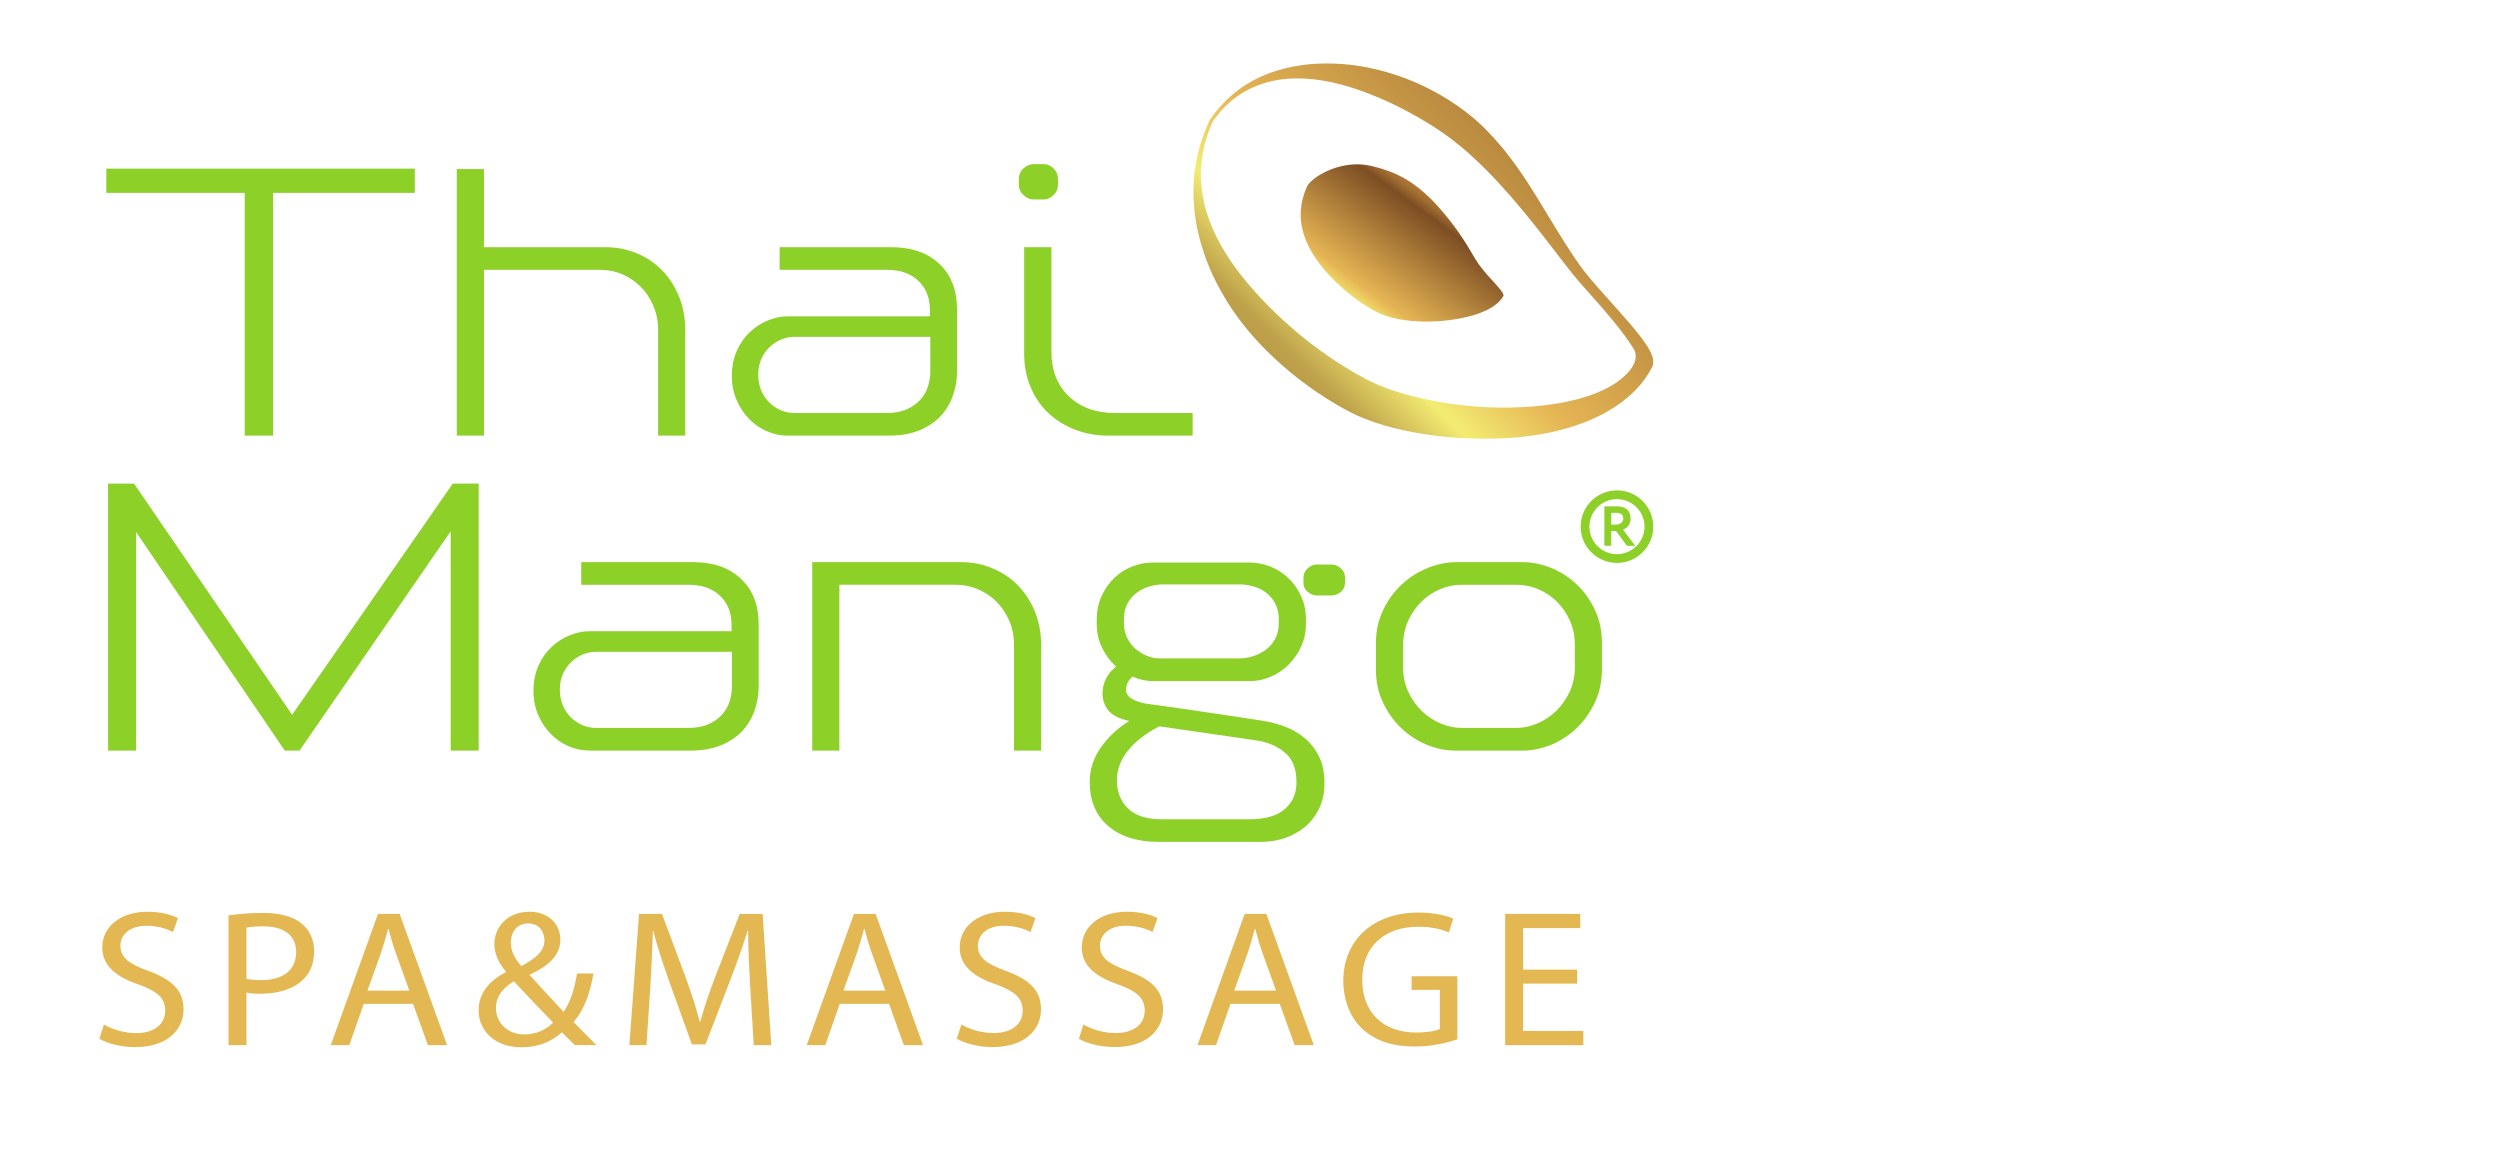 <?xml version="1.0" encoding="UTF-8"?> <svg xmlns="http://www.w3.org/2000/svg" width="148" height="69" viewBox="0 0 148 69" fill="none"> <path d="M14.488 25.789H16.169V11.418H24.555V9.982H6.295V11.418H14.488V25.789Z" fill="#8CD028"></path> <path d="M36.818 16.228C37.223 16.402 37.584 16.641 37.9 16.949C38.219 17.258 38.474 17.636 38.668 18.08C38.864 18.528 38.962 19.018 38.962 19.553V25.789H40.569V19.577C40.569 18.831 40.444 18.155 40.193 17.545C39.941 16.937 39.603 16.416 39.182 15.988C38.758 15.559 38.258 15.223 37.68 14.989C37.104 14.753 36.49 14.635 35.842 14.635H28.65V10.009H27.041V25.789H28.65V15.974H35.549C35.99 15.974 36.41 16.06 36.818 16.228Z" fill="#8CD028"></path> <path d="M47.005 24.45C46.747 24.45 46.49 24.398 46.238 24.292C45.986 24.185 45.758 24.035 45.556 23.84C45.352 23.644 45.19 23.407 45.066 23.121C44.948 22.837 44.886 22.526 44.886 22.185C44.886 21.842 44.948 21.537 45.066 21.259C45.19 20.982 45.352 20.748 45.556 20.552C45.758 20.356 45.986 20.207 46.238 20.104C46.49 19.997 46.747 19.943 47.005 19.943H55.075V21.991C55.075 22.281 55.03 22.574 54.939 22.866C54.853 23.161 54.7 23.423 54.488 23.659C54.28 23.892 54.011 24.085 53.685 24.227C53.359 24.376 52.962 24.45 52.49 24.45H47.005ZM54.434 25.473C54.942 25.262 55.362 24.98 55.683 24.632C56.01 24.284 56.255 23.879 56.416 23.413C56.578 22.952 56.657 22.467 56.657 21.965V18.337C56.657 17.183 56.309 16.28 55.61 15.623C54.91 14.962 53.969 14.635 52.783 14.635H46.153V15.974H52.516C53.297 15.974 53.915 16.192 54.368 16.627C54.823 17.059 55.05 17.629 55.05 18.333V18.728H46.64C46.251 18.728 45.857 18.809 45.459 18.97C45.062 19.132 44.702 19.364 44.386 19.666C44.068 19.965 43.813 20.334 43.618 20.772C43.423 21.21 43.326 21.708 43.326 22.259C43.326 22.776 43.417 23.254 43.607 23.684C43.791 24.112 44.039 24.487 44.349 24.802C44.655 25.119 45.01 25.364 45.406 25.532C45.803 25.706 46.213 25.789 46.633 25.789H52.62C53.318 25.789 53.919 25.683 54.434 25.473Z" fill="#8CD028"></path> <path d="M61.193 11.81H61.777C61.988 11.81 62.183 11.727 62.361 11.556C62.542 11.384 62.631 11.178 62.631 10.934V10.617C62.631 10.344 62.542 10.123 62.361 9.962C62.183 9.797 61.988 9.716 61.777 9.716H61.193C60.981 9.716 60.785 9.797 60.592 9.962C60.41 10.123 60.316 10.344 60.316 10.617V10.934C60.316 11.178 60.41 11.384 60.592 11.556C60.785 11.727 60.981 11.81 61.193 11.81Z" fill="#8CD028"></path> <path d="M70.604 25.789V24.45H65.997C64.878 24.45 63.968 24.12 63.279 23.463C62.589 22.806 62.244 21.928 62.244 20.822V14.634H60.631V20.942C60.631 21.657 60.757 22.315 61.011 22.916C61.262 23.518 61.612 24.026 62.06 24.45C62.504 24.872 63.038 25.2 63.642 25.435C64.252 25.673 64.906 25.789 65.606 25.789H70.604Z" fill="#8CD028"></path> <path d="M17.294 42.315L7.935 28.63H6.398V44.434H8.059V31.501L16.858 44.434H17.734L26.68 31.452V44.434H28.338V28.63H26.804L17.294 42.315Z" fill="#8CD028"></path> <path d="M43.33 40.633C43.33 40.927 43.285 41.218 43.197 41.513C43.107 41.803 42.957 42.066 42.746 42.302C42.536 42.537 42.268 42.729 41.941 42.874C41.615 43.02 41.218 43.093 40.749 43.093H35.26C35.003 43.093 34.748 43.041 34.492 42.935C34.242 42.829 34.016 42.68 33.811 42.485C33.608 42.288 33.447 42.049 33.324 41.766C33.202 41.482 33.143 41.169 33.143 40.829C33.143 40.486 33.202 40.176 33.324 39.905C33.447 39.628 33.608 39.392 33.811 39.198C34.016 39.001 34.242 38.851 34.492 38.749C34.748 38.642 35.003 38.587 35.26 38.587H43.33V40.633ZM41.04 33.279H34.41V34.619H40.772C41.552 34.619 42.17 34.834 42.625 35.27C43.079 35.704 43.307 36.273 43.307 36.977V37.368H34.897C34.507 37.368 34.114 37.454 33.715 37.614C33.317 37.777 32.96 38.008 32.642 38.309C32.324 38.609 32.069 38.977 31.875 39.416C31.678 39.854 31.582 40.35 31.582 40.903C31.582 41.42 31.674 41.896 31.861 42.327C32.047 42.757 32.295 43.132 32.604 43.447C32.911 43.763 33.264 44.007 33.662 44.178C34.059 44.346 34.468 44.434 34.891 44.434H40.876C41.576 44.434 42.177 44.327 42.69 44.117C43.199 43.904 43.618 43.625 43.942 43.277C44.266 42.928 44.51 42.522 44.673 42.058C44.834 41.596 44.915 41.113 44.915 40.609V36.979C44.915 35.83 44.566 34.922 43.866 34.265C43.168 33.608 42.226 33.279 41.04 33.279Z" fill="#8CD028"></path> <path d="M60.236 34.632C59.806 34.2 59.298 33.867 58.725 33.633C58.145 33.395 57.532 33.278 56.885 33.278H48.084V44.434H49.691V34.618H56.617C57.036 34.618 57.456 34.704 57.871 34.874C58.283 35.046 58.652 35.286 58.967 35.594C59.283 35.907 59.539 36.28 59.734 36.718C59.931 37.156 60.028 37.646 60.028 38.184V44.434H61.637V38.224C61.637 37.476 61.51 36.798 61.261 36.19C61.005 35.579 60.668 35.061 60.236 34.632Z" fill="#8CD028"></path> <path d="M76.518 47.331C76.364 47.608 76.162 47.833 75.91 48.014C75.654 48.191 75.364 48.315 75.032 48.391C74.701 48.462 74.362 48.501 74.02 48.501H68.778C67.87 48.501 67.198 48.285 66.768 47.853C66.336 47.424 66.121 46.869 66.121 46.185C66.121 45.57 66.336 44.988 66.768 44.445C67.198 43.901 67.82 43.418 68.633 42.998L74.336 43.825C75.02 43.922 75.593 44.161 76.055 44.544C76.518 44.924 76.751 45.503 76.751 46.284C76.751 46.704 76.673 47.053 76.518 47.331ZM66.537 36.652C66.537 36.298 66.604 35.991 66.744 35.733C66.883 35.475 67.062 35.258 67.292 35.092C67.517 34.922 67.773 34.796 68.047 34.716C68.324 34.634 68.6 34.595 68.876 34.595H73.362C73.636 34.595 73.918 34.634 74.204 34.716C74.488 34.796 74.739 34.922 74.959 35.092C75.177 35.258 75.356 35.475 75.493 35.733C75.632 35.991 75.703 36.298 75.703 36.652V36.894C75.703 37.249 75.632 37.557 75.493 37.813C75.356 38.074 75.174 38.287 74.945 38.458C74.716 38.625 74.469 38.757 74.192 38.845C73.915 38.935 73.636 38.977 73.362 38.977H68.633C68.388 38.977 68.143 38.926 67.888 38.821C67.635 38.715 67.411 38.575 67.204 38.397C67.005 38.219 66.839 38.001 66.719 37.744C66.595 37.486 66.537 37.201 66.537 36.894V36.652ZM77.215 43.678C76.86 43.385 76.458 43.157 76.01 42.998C75.567 42.834 75.113 42.721 74.659 42.656C74.529 42.639 74.291 42.603 73.942 42.546C73.595 42.487 73.189 42.426 72.727 42.361C72.264 42.297 71.778 42.225 71.254 42.144C70.737 42.062 70.245 41.988 69.784 41.924C69.32 41.861 68.917 41.802 68.568 41.755C68.217 41.706 67.978 41.674 67.849 41.656C67.544 41.609 67.267 41.515 67.019 41.377C66.78 41.24 66.659 41.058 66.659 40.83C66.659 40.733 66.683 40.614 66.731 40.475C66.78 40.338 66.886 40.197 67.047 40.05C67.438 40.23 67.827 40.32 68.214 40.32H74.005C74.423 40.32 74.832 40.232 75.228 40.062C75.626 39.89 75.98 39.654 76.289 39.344C76.596 39.035 76.845 38.678 77.032 38.271C77.215 37.865 77.311 37.419 77.311 36.931V36.69C77.311 36.169 77.215 35.698 77.017 35.276C76.825 34.854 76.567 34.497 76.251 34.206C75.935 33.911 75.58 33.689 75.185 33.533C74.785 33.383 74.391 33.303 74.001 33.303H68.214C67.823 33.303 67.431 33.383 67.033 33.533C66.633 33.689 66.283 33.911 65.973 34.206C65.667 34.497 65.416 34.854 65.219 35.276C65.024 35.698 64.927 36.169 64.927 36.69V36.931C64.927 37.454 65.032 37.927 65.245 38.357C65.458 38.788 65.731 39.157 66.074 39.465C65.8 39.676 65.593 39.92 65.463 40.197C65.334 40.472 65.269 40.755 65.269 41.049C65.269 41.421 65.383 41.755 65.608 42.046C65.837 42.339 66.251 42.55 66.85 42.68C66.167 43.103 65.608 43.625 65.171 44.249C64.735 44.875 64.512 45.551 64.512 46.284C64.512 47.405 64.877 48.278 65.608 48.901C66.336 49.525 67.327 49.838 68.578 49.838H74.659C75.13 49.838 75.591 49.768 76.035 49.623C76.48 49.475 76.882 49.255 77.241 48.963C77.595 48.671 77.879 48.304 78.093 47.867C78.302 47.429 78.409 46.927 78.409 46.357C78.409 45.74 78.299 45.213 78.079 44.776C77.86 44.334 77.571 43.97 77.215 43.678Z" fill="#8CD028"></path> <path d="M78.846 33.421H77.943C77.767 33.421 77.592 33.496 77.42 33.643C77.25 33.789 77.164 33.982 77.164 34.228V34.495C77.164 34.725 77.25 34.907 77.42 35.043C77.592 35.18 77.767 35.25 77.943 35.25H78.846C79.024 35.25 79.201 35.18 79.373 35.043C79.54 34.907 79.626 34.725 79.626 34.495V34.228C79.626 33.982 79.54 33.789 79.373 33.643C79.201 33.496 79.024 33.421 78.846 33.421Z" fill="#8CD028"></path> <path d="M93.23 39.513C93.23 40.034 93.127 40.514 92.924 40.951C92.72 41.391 92.455 41.765 92.129 42.084C91.805 42.401 91.436 42.645 91.022 42.825C90.608 43.002 90.19 43.093 89.768 43.093H86.524C86.106 43.093 85.683 43.002 85.27 42.825C84.854 42.645 84.486 42.401 84.161 42.084C83.835 41.765 83.571 41.391 83.367 40.951C83.164 40.514 83.066 40.034 83.066 39.513V38.196C83.066 37.662 83.164 37.176 83.367 36.738C83.571 36.301 83.835 35.92 84.161 35.604C84.486 35.289 84.854 35.045 85.27 34.873C85.683 34.702 86.106 34.619 86.524 34.619H89.768C90.209 34.619 90.635 34.702 91.047 34.873C91.461 35.045 91.831 35.289 92.154 35.604C92.478 35.92 92.74 36.301 92.934 36.738C93.135 37.176 93.23 37.662 93.23 38.196V39.513ZM94.426 36.116C94.146 35.525 93.788 35.015 93.338 34.594C92.892 34.17 92.389 33.849 91.828 33.621C91.266 33.393 90.702 33.279 90.132 33.279H86.234C85.664 33.279 85.095 33.393 84.529 33.621C83.956 33.849 83.446 34.17 82.99 34.594C82.536 35.015 82.165 35.525 81.881 36.116C81.597 36.708 81.455 37.364 81.455 38.076V39.636C81.455 40.35 81.591 40.999 81.87 41.583C82.146 42.168 82.504 42.673 82.942 43.093C83.38 43.515 83.88 43.843 84.44 44.08C85.002 44.315 85.565 44.434 86.134 44.434H90.157C90.722 44.434 91.289 44.315 91.853 44.08C92.412 43.843 92.911 43.515 93.349 43.093C93.788 42.673 94.146 42.161 94.426 41.57C94.7 40.977 94.835 40.326 94.835 39.612V38.076C94.835 37.364 94.7 36.708 94.426 36.116Z" fill="#8CD028"></path> <path d="M77.183 3.839C76.437 3.936 75.706 4.114 75.011 4.382C74.322 4.653 73.674 5.022 73.107 5.483C72.534 5.94 72.04 6.487 71.632 7.081L71.624 7.089L71.619 7.096C71.276 7.831 71.009 8.608 70.846 9.413C70.824 9.513 70.801 9.613 70.79 9.714C70.772 9.816 70.754 9.916 70.744 10.018C70.71 10.222 70.691 10.429 70.678 10.633C70.654 11.046 70.641 11.462 70.667 11.877C70.709 12.71 70.846 13.545 71.079 14.354C71.308 15.165 71.617 15.958 72.001 16.712C72.385 17.466 72.829 18.191 73.335 18.868C73.838 19.549 74.4 20.183 74.995 20.778C75.599 21.369 76.231 21.929 76.899 22.445C77.566 22.957 78.261 23.442 78.992 23.872C79.082 23.925 79.174 23.98 79.266 24.032C79.358 24.085 79.452 24.136 79.549 24.191L79.689 24.267L79.826 24.338L79.968 24.413L80.123 24.491C80.533 24.69 80.945 24.851 81.357 24.997C81.77 25.138 82.184 25.252 82.595 25.358C83.011 25.458 83.428 25.549 83.847 25.623C84.68 25.771 85.513 25.87 86.351 25.922C87.186 25.975 88.028 25.988 88.868 25.953C89.286 25.938 89.705 25.905 90.123 25.862C90.546 25.816 90.963 25.756 91.378 25.68C92.21 25.524 93.036 25.302 93.834 24.989C94.636 24.678 95.407 24.267 96.101 23.733C96.447 23.465 96.775 23.167 97.061 22.832C97.35 22.496 97.597 22.132 97.8 21.742L97.828 21.693L97.833 21.672C97.868 21.567 97.874 21.47 97.871 21.386C97.868 21.307 97.855 21.235 97.838 21.173C97.804 21.047 97.761 20.94 97.715 20.846C97.624 20.655 97.52 20.49 97.41 20.331C97.195 20.017 96.968 19.729 96.733 19.45C96.502 19.169 96.264 18.895 96.024 18.625C95.789 18.354 95.546 18.088 95.306 17.818C94.828 17.286 94.347 16.752 93.902 16.202C93.792 16.064 93.686 15.929 93.588 15.789C93.484 15.647 93.38 15.499 93.279 15.354C93.08 15.059 92.885 14.762 92.69 14.459C92.307 13.86 91.938 13.246 91.565 12.631C91.194 12.011 90.818 11.393 90.418 10.783C90.016 10.17 89.595 9.565 89.131 8.984L88.957 8.766C88.897 8.696 88.838 8.623 88.772 8.551C88.648 8.408 88.522 8.259 88.396 8.125L88.025 7.733C87.887 7.588 87.751 7.457 87.609 7.328C87.468 7.197 87.325 7.067 87.177 6.945C87.029 6.824 86.879 6.705 86.73 6.59C86.429 6.355 86.116 6.143 85.795 5.94C85.159 5.531 84.488 5.181 83.798 4.881C83.104 4.582 82.388 4.339 81.66 4.153C80.929 3.971 80.185 3.841 79.432 3.788C79.138 3.769 78.842 3.758 78.547 3.758C78.09 3.758 77.632 3.784 77.183 3.839ZM86.523 23.986C85.755 23.896 84.995 23.769 84.246 23.604C83.502 23.435 82.766 23.234 82.074 22.977C81.728 22.85 81.391 22.708 81.081 22.551L80.964 22.492L80.838 22.426L80.706 22.356L80.585 22.29C80.503 22.245 80.423 22.201 80.338 22.152C80.254 22.106 80.174 22.059 80.091 22.01C79.432 21.621 78.787 21.205 78.168 20.753C77.546 20.307 76.943 19.826 76.37 19.316C75.791 18.808 75.241 18.278 74.712 17.724C74.188 17.164 73.683 16.582 73.223 15.965C72.765 15.349 72.35 14.694 72.006 14.002C71.669 13.307 71.395 12.575 71.244 11.806C71.093 11.043 71.05 10.245 71.147 9.462C71.244 8.677 71.464 7.91 71.802 7.189C72.201 6.604 72.688 6.092 73.263 5.69C73.836 5.287 74.487 4.999 75.161 4.835C75.833 4.665 76.528 4.617 77.214 4.652C77.901 4.685 78.585 4.798 79.245 4.967C79.913 5.136 80.562 5.355 81.192 5.608C81.829 5.86 82.45 6.143 83.053 6.455C83.659 6.766 84.246 7.107 84.82 7.467C85.105 7.65 85.38 7.84 85.655 8.034C85.791 8.131 85.927 8.232 86.058 8.338C86.19 8.436 86.32 8.54 86.447 8.646C86.515 8.698 86.575 8.752 86.638 8.806L86.822 8.965L87.218 9.326L87.59 9.671C87.651 9.729 87.709 9.787 87.771 9.847L87.956 10.031C88.445 10.521 88.918 11.032 89.382 11.564C89.847 12.095 90.297 12.644 90.747 13.2C91.192 13.761 91.634 14.325 92.072 14.898L92.732 15.752C92.849 15.893 92.954 16.035 93.068 16.18C93.184 16.325 93.303 16.466 93.419 16.605L94.847 18.223C95.314 18.764 95.77 19.312 96.19 19.877C96.394 20.159 96.595 20.448 96.762 20.738C97.123 21.553 96.089 22.419 95.456 22.797C94.821 23.173 94.112 23.44 93.386 23.634C92.652 23.823 91.897 23.953 91.14 24.026C90.76 24.066 90.376 24.094 89.992 24.111C89.685 24.125 89.377 24.131 89.069 24.131H88.835C88.064 24.124 87.289 24.073 86.523 23.986Z" fill="url(#paint0_linear_139_379)"></path> <path d="M80.094 9.736C79.938 9.748 79.784 9.767 79.642 9.791C79.494 9.818 79.354 9.848 79.222 9.887C78.955 9.958 78.719 10.053 78.511 10.149C78.094 10.347 77.798 10.563 77.62 10.732C77.533 10.815 77.473 10.889 77.439 10.938C77.431 10.951 77.42 10.96 77.414 10.969C77.411 10.982 77.404 10.989 77.401 10.995C77.391 11.012 77.388 11.018 77.388 11.018C77.388 11.018 77.375 11.047 77.35 11.105C77.326 11.167 77.284 11.25 77.244 11.367C77.159 11.597 77.049 11.947 77.014 12.404C77.008 12.461 77.002 12.52 77.002 12.581V12.861C77.002 12.892 77.008 12.926 77.011 12.958C77.014 13.022 77.02 13.089 77.027 13.159C77.064 13.431 77.128 13.72 77.231 14.015C77.439 14.61 77.798 15.228 78.281 15.823C78.523 16.125 78.797 16.419 79.094 16.707C79.391 16.997 79.712 17.281 80.067 17.547C80.238 17.683 80.422 17.812 80.609 17.94C80.705 18.002 80.799 18.065 80.895 18.125C80.945 18.154 80.992 18.186 81.041 18.215C81.089 18.243 81.141 18.273 81.187 18.301L81.261 18.343L81.341 18.388L81.419 18.431L81.461 18.453L81.471 18.456C81.475 18.462 81.471 18.461 81.473 18.462L81.489 18.47C81.586 18.52 81.685 18.566 81.79 18.608C81.998 18.687 82.218 18.762 82.448 18.817C82.904 18.93 83.392 18.993 83.888 19.023C84.381 19.052 84.885 19.041 85.393 18.997C85.648 18.975 85.9 18.942 86.151 18.901C86.403 18.861 86.659 18.809 86.902 18.749C87.399 18.625 87.893 18.454 88.318 18.191C88.53 18.056 88.727 17.898 88.876 17.709C88.895 17.683 88.913 17.661 88.927 17.637L88.953 17.601C88.962 17.588 88.972 17.573 88.978 17.56L89.005 17.515C88.996 17.522 89.002 17.517 89.002 17.517V17.515C89.005 17.513 89.005 17.513 89.005 17.507C89.005 17.505 89.01 17.498 89.008 17.489C89.008 17.487 89.008 17.483 89.01 17.48L89.005 17.465C88.996 17.426 88.975 17.375 88.947 17.324C88.917 17.274 88.882 17.222 88.843 17.171C88.685 16.973 88.506 16.78 88.332 16.584C88.146 16.392 87.972 16.195 87.806 15.988C87.638 15.782 87.48 15.571 87.341 15.342C87.308 15.28 87.277 15.232 87.241 15.174C87.209 15.117 87.177 15.063 87.144 15.006C87.079 14.897 87.012 14.787 86.948 14.676C86.818 14.455 86.678 14.245 86.541 14.037C86.47 13.934 86.399 13.827 86.33 13.725C86.26 13.624 86.184 13.524 86.111 13.424C86.073 13.375 86.039 13.325 86.003 13.277C85.966 13.228 85.932 13.175 85.891 13.13C85.816 13.034 85.738 12.938 85.664 12.845C85.521 12.652 85.355 12.479 85.203 12.301C85.164 12.255 85.126 12.211 85.087 12.169C85.044 12.127 85.008 12.085 84.97 12.043C84.885 11.96 84.807 11.875 84.73 11.794C84.646 11.716 84.566 11.64 84.485 11.562C84.442 11.525 84.401 11.485 84.361 11.447C84.317 11.411 84.279 11.375 84.237 11.34C83.574 10.762 82.862 10.354 82.142 10.103C81.959 10.037 81.78 9.988 81.603 9.933C81.511 9.906 81.421 9.886 81.331 9.861L81.262 9.843L81.246 9.837H81.242L81.234 9.835L81.203 9.827C81.16 9.818 81.119 9.808 81.077 9.802C80.906 9.767 80.742 9.747 80.578 9.736C80.504 9.732 80.43 9.729 80.36 9.729C80.27 9.729 80.181 9.733 80.094 9.736Z" fill="url(#paint1_linear_139_379)"></path> <path d="M6.151 60.652C6.627 60.929 7.324 61.16 8.057 61.16C9.143 61.16 9.779 60.617 9.779 59.834C9.779 59.107 9.339 58.692 8.228 58.289C6.885 57.839 6.054 57.182 6.054 56.087C6.054 54.876 7.116 53.977 8.716 53.977C9.559 53.977 10.17 54.161 10.535 54.358L10.242 55.176C9.974 55.038 9.425 54.807 8.679 54.807C7.556 54.807 7.128 55.441 7.128 55.972C7.128 56.697 7.629 57.055 8.765 57.471C10.157 57.977 10.866 58.612 10.866 59.753C10.866 60.952 9.925 61.99 7.983 61.99C7.189 61.99 6.322 61.77 5.883 61.494L6.151 60.652Z" fill="#E3B853"></path> <path d="M14.59 57.942C14.821 57.999 15.114 58.023 15.469 58.023C16.75 58.023 17.532 57.434 17.532 56.363C17.532 55.337 16.763 54.84 15.59 54.84C15.127 54.84 14.773 54.875 14.59 54.921V57.942ZM13.527 54.194C14.039 54.114 14.711 54.045 15.567 54.045C16.616 54.045 17.386 54.276 17.874 54.691C18.326 55.06 18.596 55.625 18.596 56.316C18.596 57.02 18.375 57.573 17.96 57.976C17.398 58.541 16.482 58.83 15.444 58.83C15.127 58.83 14.833 58.818 14.59 58.761V61.873H13.527V54.194Z" fill="#E3B853"></path> <path d="M24.233 58.645L23.427 56.408C23.243 55.901 23.122 55.44 23 54.99H22.975C22.853 55.452 22.719 55.925 22.56 56.397L21.754 58.645H24.233ZM21.534 59.429L20.679 61.873H19.58L22.377 54.103H23.659L26.468 61.873H25.332L24.453 59.429H21.534Z" fill="#E3B853"></path> <path d="M30.24 55.798C30.24 56.351 30.508 56.777 30.862 57.193C31.693 56.743 32.23 56.328 32.23 55.67C32.23 55.198 31.949 54.667 31.277 54.667C30.593 54.667 30.24 55.198 30.24 55.798ZM32.743 60.536C32.254 60.029 31.338 59.083 30.422 58.092C29.983 58.357 29.36 58.853 29.36 59.672C29.36 60.559 30.055 61.239 31.045 61.239C31.754 61.239 32.352 60.939 32.743 60.536ZM34.037 61.873C33.805 61.654 33.585 61.436 33.268 61.112C32.56 61.735 31.766 62 30.862 62C29.263 62 28.334 60.985 28.334 59.821C28.334 58.761 29.005 58.034 29.946 57.55V57.515C29.519 57.008 29.263 56.443 29.263 55.89C29.263 54.944 29.983 53.976 31.351 53.976C32.377 53.976 33.171 54.621 33.171 55.625C33.171 56.443 32.669 57.089 31.363 57.7V57.734C32.059 58.495 32.841 59.349 33.366 59.902C33.745 59.359 34.001 58.611 34.159 57.63H35.136C34.917 58.853 34.562 59.821 33.953 60.502C34.391 60.939 34.819 61.377 35.308 61.873H34.037Z" fill="#E3B853"></path> <path d="M44.414 58.461C44.353 57.377 44.28 56.075 44.293 55.106H44.256C43.975 56.016 43.633 56.985 43.218 58.057L41.765 61.827H40.959L39.628 58.126C39.237 57.031 38.907 56.028 38.674 55.106H38.651C38.626 56.075 38.564 57.377 38.492 58.541L38.271 61.873H37.258L37.832 54.103H39.188L40.592 57.861C40.934 58.818 41.215 59.672 41.422 60.478H41.46C41.667 59.694 41.96 58.841 42.327 57.861L43.792 54.103H45.147L45.661 61.873H44.622L44.414 58.461Z" fill="#E3B853"></path> <path d="M52.41 58.645L51.605 56.408C51.421 55.901 51.3 55.44 51.177 54.99H51.152C51.03 55.452 50.897 55.925 50.737 56.397L49.932 58.645H52.41ZM49.712 59.429L48.857 61.873H47.758L50.554 54.103H51.837L54.645 61.873H53.51L52.63 59.429H49.712Z" fill="#E3B853"></path> <path d="M56.913 60.65C57.389 60.927 58.086 61.158 58.818 61.158C59.905 61.158 60.541 60.615 60.541 59.832C60.541 59.105 60.1 58.691 58.989 58.287C57.645 57.837 56.815 57.18 56.815 56.085C56.815 54.874 57.877 53.975 59.478 53.975C60.32 53.975 60.932 54.159 61.297 54.356L61.004 55.174C60.736 55.036 60.185 54.805 59.441 54.805C58.318 54.805 57.89 55.439 57.89 55.97C57.89 56.696 58.391 57.053 59.526 57.469C60.919 57.975 61.628 58.61 61.628 59.751C61.628 60.95 60.687 61.988 58.745 61.988C57.951 61.988 57.084 61.768 56.645 61.492L56.913 60.65Z" fill="#E3B853"></path> <path d="M64.139 60.65C64.615 60.927 65.311 61.158 66.044 61.158C67.131 61.158 67.767 60.615 67.767 59.832C67.767 59.105 67.326 58.691 66.216 58.287C64.872 57.837 64.042 57.18 64.042 56.085C64.042 54.874 65.104 53.975 66.704 53.975C67.547 53.975 68.157 54.159 68.524 54.356L68.231 55.174C67.962 55.036 67.412 54.805 66.667 54.805C65.545 54.805 65.117 55.439 65.117 55.97C65.117 56.696 65.617 57.053 66.753 57.469C68.145 57.975 68.854 58.61 68.854 59.751C68.854 60.95 67.912 61.988 65.971 61.988C65.177 61.988 64.31 61.768 63.871 61.492L64.139 60.65Z" fill="#E3B853"></path> <path d="M75.543 58.645L74.737 56.408C74.554 55.901 74.433 55.44 74.31 54.99H74.285C74.163 55.452 74.029 55.925 73.87 56.397L73.065 58.645H75.543ZM72.845 59.429L71.99 61.873H70.891L73.686 54.103H74.969L77.778 61.873H76.643L75.763 59.429H72.845Z" fill="#E3B853"></path> <path d="M86.275 61.529C85.799 61.69 84.859 61.955 83.748 61.955C82.502 61.955 81.475 61.656 80.671 60.929C79.962 60.283 79.522 59.246 79.522 58.035C79.534 55.718 81.22 54.023 83.98 54.023C84.933 54.023 85.679 54.219 86.032 54.38L85.775 55.2C85.336 55.014 84.787 54.865 83.956 54.865C81.953 54.865 80.645 56.041 80.645 57.989C80.645 59.961 81.904 61.125 83.821 61.125C84.517 61.125 84.993 61.033 85.238 60.918V58.6H83.565V57.793H86.275V61.529Z" fill="#E3B853"></path> <path d="M93.367 58.23H90.168V61.031H93.734V61.873H89.106V54.103H93.55V54.944H90.168V57.4H93.367V58.23Z" fill="#E3B853"></path> <path d="M95.724 29.549C94.824 29.549 94.093 30.279 94.093 31.178C94.093 32.077 94.824 32.807 95.724 32.807C96.624 32.807 97.355 32.077 97.355 31.178C97.355 30.279 96.624 29.549 95.724 29.549ZM95.724 33.326C94.538 33.326 93.574 32.363 93.574 31.178C93.574 29.993 94.538 29.03 95.724 29.03C96.91 29.03 97.874 29.993 97.874 31.178C97.874 32.363 96.91 33.326 95.724 33.326Z" fill="#8CD028"></path> <path d="M95.665 30.357C95.654 30.357 95.637 30.357 95.612 30.358C95.587 30.36 95.552 30.361 95.509 30.362C95.464 30.363 95.423 30.364 95.385 30.364V31.056H95.651C95.783 31.056 95.89 31.025 95.973 30.96C96.057 30.895 96.097 30.807 96.097 30.697C96.097 30.471 95.953 30.357 95.665 30.357ZM95.385 31.439V32.31H94.977V29.981C95.09 29.981 95.218 29.98 95.352 29.978C95.488 29.976 95.598 29.975 95.685 29.975C96.249 29.975 96.531 30.215 96.531 30.694C96.531 30.87 96.485 31.018 96.394 31.133C96.303 31.244 96.199 31.318 96.081 31.359L96.81 32.31H96.315L95.671 31.439H95.385Z" fill="#8CD028"></path> <defs> <linearGradient id="paint0_linear_139_379" x1="116.592" y1="-17.534" x2="62.075" y2="37.211" gradientUnits="userSpaceOnUse"> <stop stop-color="#231411"></stop> <stop offset="0.14" stop-color="#67472E"></stop> <stop offset="0.23" stop-color="#DA9943"></stop> <stop offset="0.3" stop-color="#A06D31"></stop> <stop offset="0.33" stop-color="#7D4E23"></stop> <stop offset="0.61" stop-color="#E5B554"></stop> <stop offset="0.67" stop-color="#F3EC72"></stop> <stop offset="0.72" stop-color="#BEA14A"></stop> <stop offset="0.87" stop-color="#95712B"></stop> <stop offset="0.99" stop-color="#4C2B17"></stop> <stop offset="1" stop-color="#4C2B17"></stop> </linearGradient> <linearGradient id="paint1_linear_139_379" x1="88.287" y1="7.195" x2="76.294" y2="23.57" gradientUnits="userSpaceOnUse"> <stop stop-color="#231411"></stop> <stop offset="0.14" stop-color="#67472E"></stop> <stop offset="0.23" stop-color="#DA9943"></stop> <stop offset="0.3" stop-color="#A06D31"></stop> <stop offset="0.33" stop-color="#7D4E23"></stop> <stop offset="0.61" stop-color="#E5B554"></stop> <stop offset="0.67" stop-color="#F3EC72"></stop> <stop offset="0.72" stop-color="#BEA14A"></stop> <stop offset="0.87" stop-color="#95712B"></stop> <stop offset="0.99" stop-color="#4C2B17"></stop> <stop offset="1" stop-color="#4C2B17"></stop> <stop offset="1" stop-color="#4C2B17"></stop> </linearGradient> </defs> </svg> 
